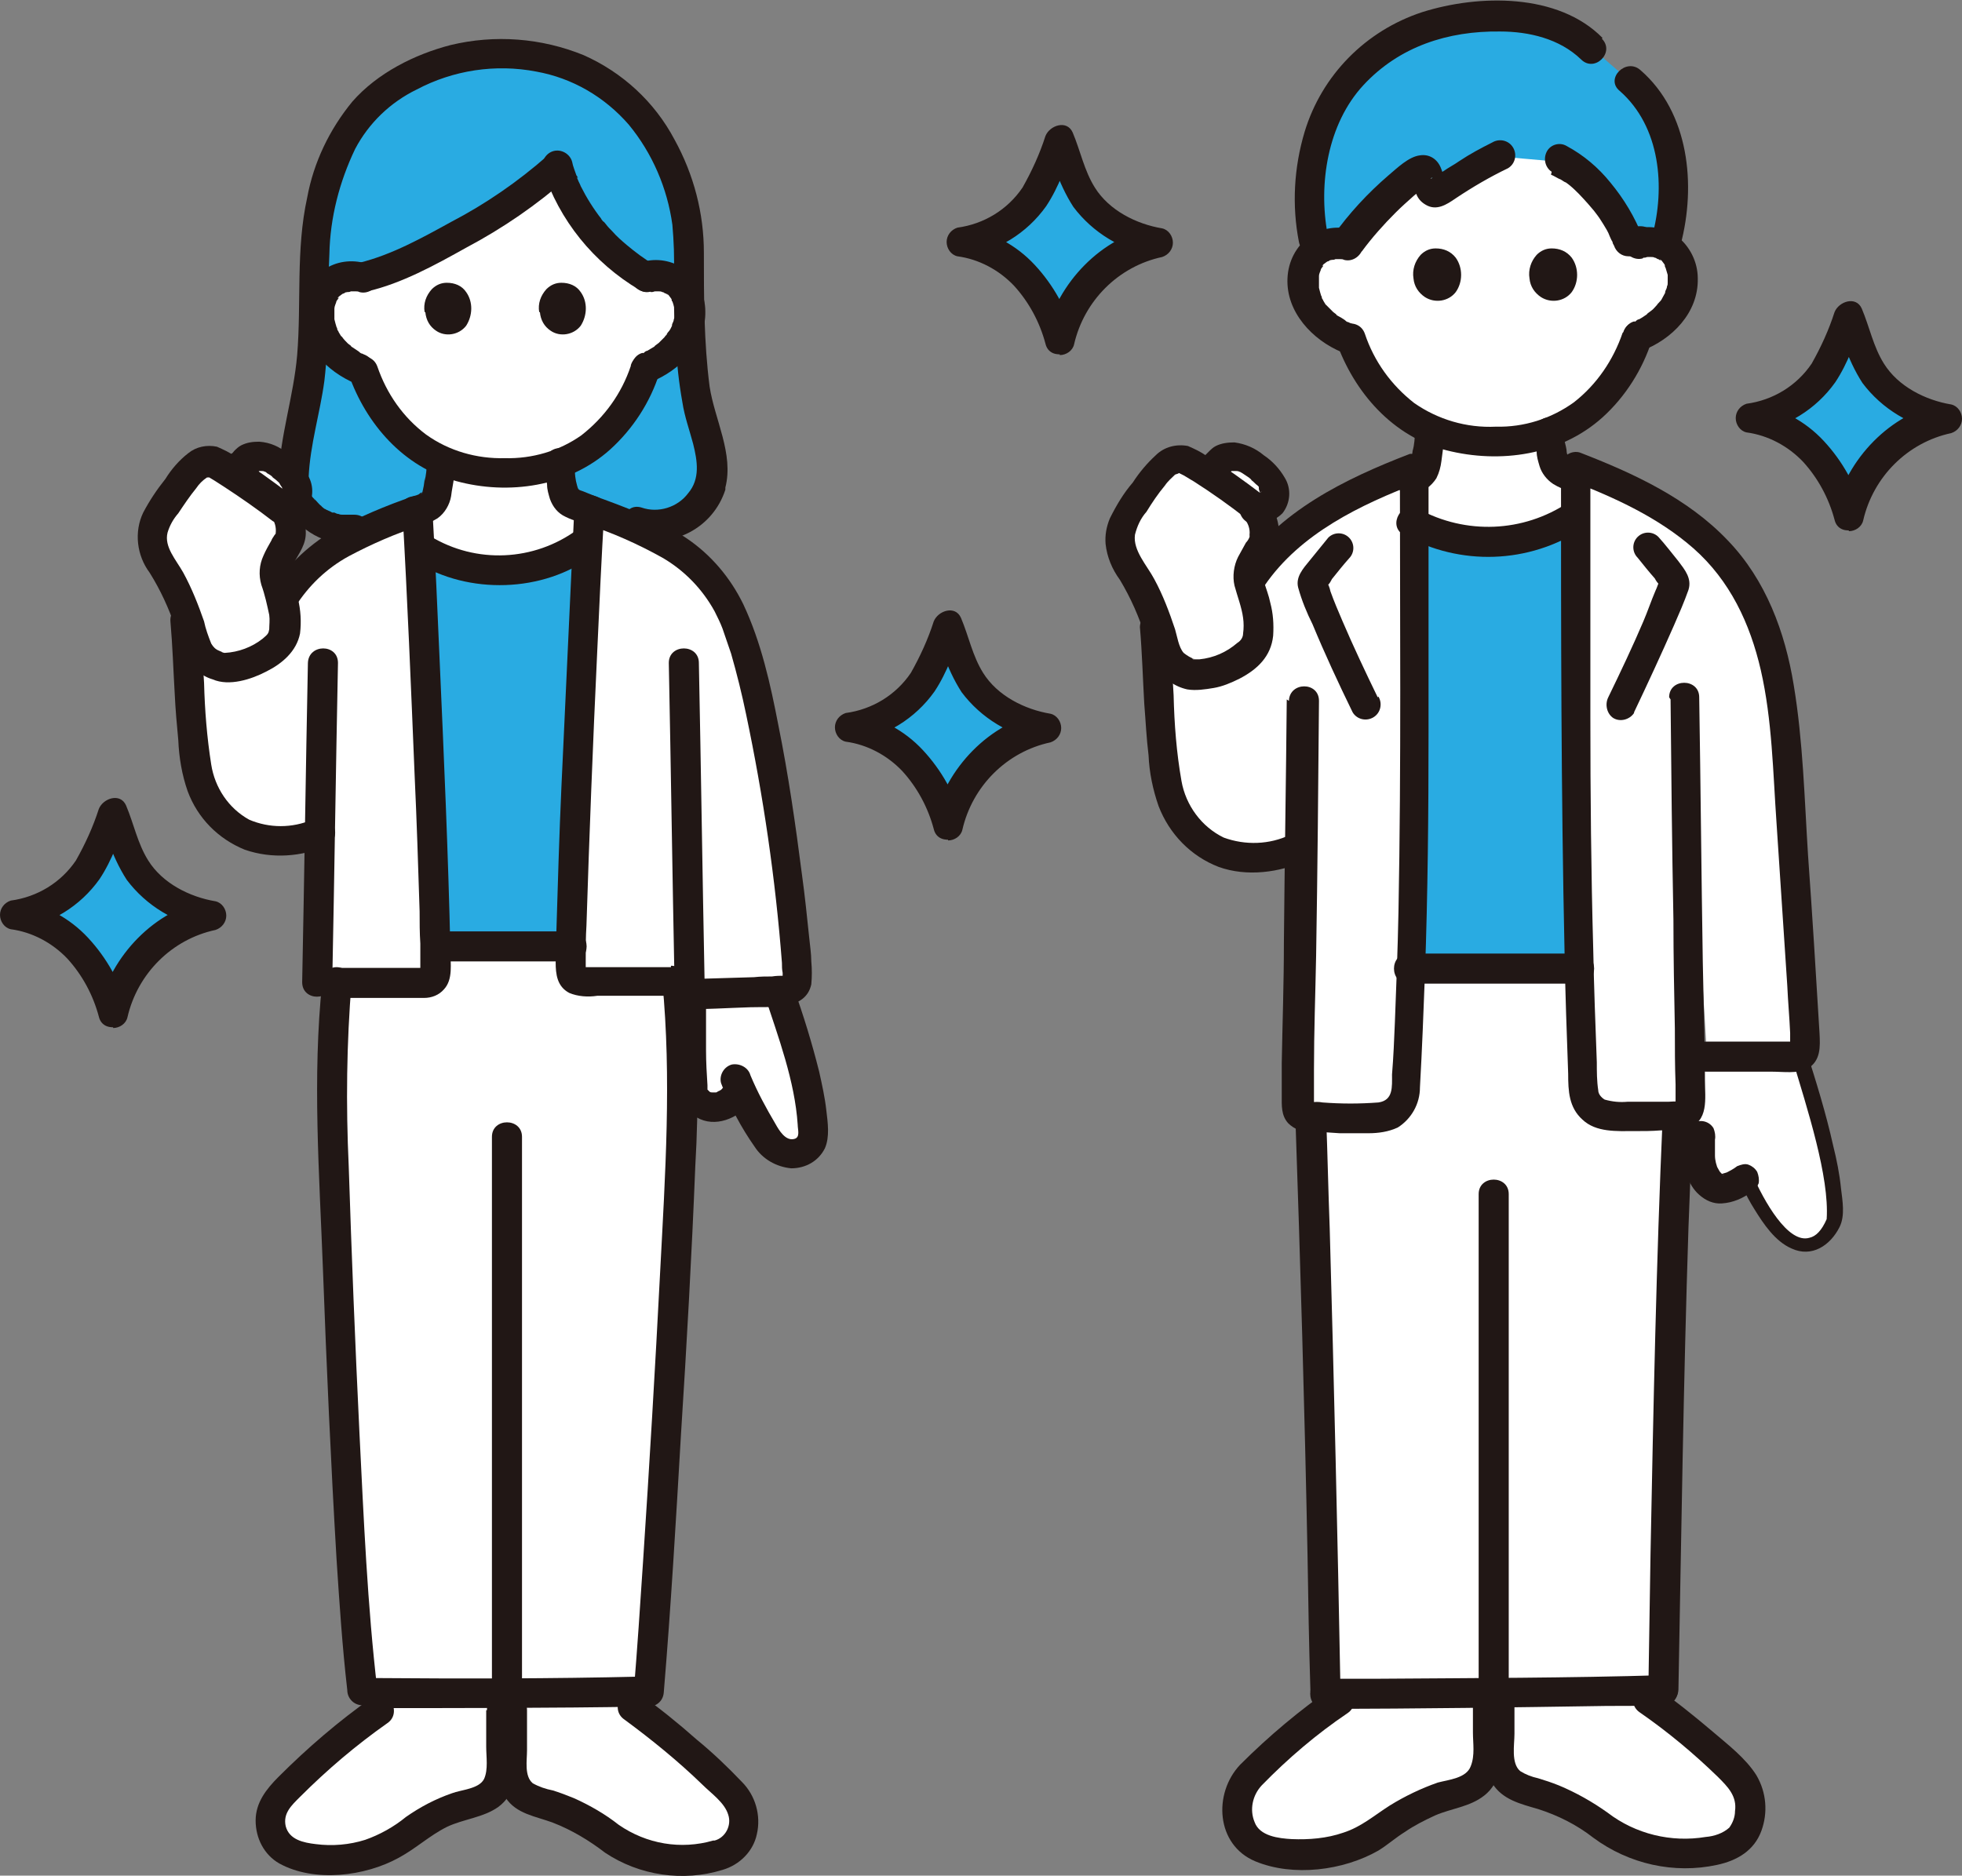 <?xml version="1.0" encoding="UTF-8"?><svg id="_レイヤー_2" xmlns="http://www.w3.org/2000/svg" viewBox="0 0 274 262"><rect x="0" y="0" width="274" height="262" fill="#808080" stroke="none"/><defs><style>.cls-1{fill:#fff;}.cls-2{fill:#211715;}.cls-3{fill:#29abe2;}</style></defs><g id="_レイヤー_15"><path class="cls-2" d="m248.1,148c1.2,3.9,2.4,7.7,3.4,11.6,1,3.5,1.5,7.1,1.5,10.7l.3-1.1c-.2.4-.4.8-.7,1.2,0-.1-.5.7-.2.3-.1.2-.4,0-.2.1.3,0-.1,0-.2,0,.7.3,0-.3,0,0,0-.1.5.3,0,0-.2-.1-.2,0,0,0-.1,0-.3-.1-.4-.2-.1,0-.2-.2-.4-.2-.2-.1.2.2,0,0s-.5-.5-.8-.8c-.1-.1-.2-.3-.3-.4,0,0-.4-.5-.2-.3-.9-1.3-1.8-2.7-2.5-4.1-.2-.3-.3-.7-.5-1.1,0-.2-.1-.3-.2-.5-.3-.6.1.4,0-.2-.2-.5-.4-1-.6-1.5-.8-2.6-4.8-1.5-4,1.1.7,2.2,1.7,4.4,2.9,6.3,1.3,2.1,2.9,4.5,5.2,5.5,2.8,1.3,5.4-.4,6.7-3,.8-1.6.4-3.7.2-5.4-.2-2-.6-4-1.1-6-1-4.5-2.4-9-3.8-13.4-.8-2.5-4.8-1.5-4,1.1h0Z"/><path class="cls-1" d="m228.9,34c2.2-.6,4.5.3,5.6,2.3,1,2.1.8,4.6-.4,6.5-1.2,1.9-3.1,3.4-5.2,4.2,0,0-.1,0-.2,0-1,2.9-2.5,5.6-4.5,8-2,2.4-4.6,4.3-7.6,5.4h0c0,.7.1,1.5.3,2.7.2,1.3.2,2.6,2,3.2,0,0,.6.2,1.2.4v5.2c-6.9,4.5-15.7,4.8-22.9.9,0-2,0-4,0-6,0,0,.2,0,.2,0,1.9-.7,1.8-1.9,2-3.2.1-.6.4-2.9.4-3.4v-.2c-2.5-1.1-4.7-2.8-6.5-4.8-2.1-2.3-3.6-5-4.6-7.9-2.4-.8-4.4-2.4-5.6-4.6-1.2-2-1.3-4.5-.2-6.5,1.2-1.9,3.5-2.8,5.7-2.1,0,0-4.3-14.5,20.2-14.5s20.3,14.5,20.3,14.5Z"/><path class="cls-1" d="m252.7,172.9c.9-.2,1.7-1,2.4-2.6.4-5.9-2.7-15.4-4.8-22.4h-14.2c0,2.2,0,4.4.1,6.7l1.1,4c-.7,4.2.9,10.3,6.2,6.3l1.2-.9c1.6,3.7,5,9.8,8,8.9Z"/><path class="cls-1" d="m225.1,256.2c-.4-.3-.8-.6-1.3-.9-2.2-1.7-4.7-3.1-7.3-4.1-1.7-.6-4.1-1-5.4-2-1.8-1.4-1.7-4.1-1.7-6s0-5.2,0-6.8c7.4,0,14.8-.2,19.3-.3l1.4,1.3c4.4,3.1,8.5,6.5,12.3,10.3,1.8,1.7,2.5,4.2,1.8,6.5-.2,1.3-1,2.5-2.1,3.2-1.4.8-3,1.2-4.6,1.3-3.7.4-7.5-.3-10.9-1.8-.5-.2-1-.5-1.4-.8Z"/><path class="cls-1" d="m174.2,256.8c-.6-.7-1-1.6-1.2-2.5-.6-2.3,0-4.9,1.8-6.5,3.8-3.8,7.9-7.3,12.3-10.3l.9-.8c4.3,0,11.9-.1,19.7-.2,0,1.8,0,5.5,0,6.7,0,1.9.2,4.6-1.6,6-1.3,1-3.7,1.4-5.4,2-2.6,1-5.1,2.4-7.3,4.1-.8.7-1.7,1.2-2.7,1.7-3.4,1.6-7.2,2.2-10.9,1.8-1.6-.1-3.2-.6-4.6-1.3-.3-.2-.6-.4-.9-.7Z"/><path class="cls-1" d="m132.4,115.3h0c.9-3.3,2.6-6.3,4.9-8.8,2.3-2.5,5.4-4.2,8.8-4.8h0c-3.5-.6-6.8-2.3-9.3-4.9-2.6-2.8-4.2-8.9-4.4-9.4-.2.5-2.1,6.7-4.7,9.5-2.4,2.6-5.6,4.2-9.1,4.8h0c3.5.5,6.6,2.2,8.9,4.8,2.2,2.6,3.8,5.6,4.8,8.8Z"/><path class="cls-1" d="m184.8,135.3h-2.7c.4,9.2.8,20.8.8,20.8.8,22,1.5,51.7,2,80v.6c5.1,0,40.9-.4,47.3-.6.5-28.6,1-58.1,2-80,0,0,.6-11.5,1-20.7h-50.5Z"/><path class="cls-1" d="m197.1,102.2c0-12.7,0-25.3,0-36.8-8.6,3.3-17.5,7.7-22.7,15.4l-13.1,6.8c.4,5.4.4,9.4,1.1,17.3.1,2.1.5,4.1,1,6.1,1.4,4.3,5.1,8,9.6,8.5,2.9.4,5.8,0,8.4-1.4-.2,11.9-.3,23.3-.6,36.4,0,.8.6,1.4,1.3,1.4,3.6.3,7.1.3,10.7,0,1.6-.4,2.8-1.8,2.9-3.4.9-15.7,1.2-33.2,1.2-50.3Z"/><path class="cls-1" d="m235.4,97.7c.2,20.5.4,36.6.8,56.8,0,.8-.6,1.4-1.3,1.4-3.6.3-7.1.3-10.7,0-1.6-.3-2.9-1.8-2.9-3.4-.6-26.3-1.1-63.9-1.2-87.1,8.6,3.3,17.5,7.7,22.7,15.4,4.5,6.7,6,14.9,6.5,22.9.9,13.3,2,28.8,2.8,42.7,0,.8-.5,1.4-1.3,1.4,0,0,0,0,0,0h-12.4"/><path class="cls-1" d="m160.1,83.3c-.2-.4-.4-.9-.7-1.4-.5-.9-1-1.8-1.6-2.7-.9-1.2-1.3-2.6-1.3-4,0-.9.3-1.7.6-2.5,1.5-2.3,2.7-4.3,4.2-6.2.4-.4.8-.9,1.2-1.3.7-.7,1.6-1,2.5-1.1.9,0,1.7.5,2.2,1.2,2,.6,2.4-.6,3.3-1.3,1.1-.6,2.4-.6,3.4,0,1,.6,1.9,1.3,2.7,2.1.6.6,1.1,1.4,1.2,2.2.1.6,0,1.2-.4,1.6-.6.6-1.4.9-2.3.8.7,1.4,1.2,2.4,1.2,2.4.2.4.3.9.3,1.4,0,.2,0,.4,0,.6,0,.2-.1.4-.2.6-.9,1.7-2.6,3.7-1.8,5.8,1.9,5.5,1.6,8.2-.1,9.7-1.4,1.2-3.1,2.1-4.9,2.6-1.1.2-2.2.3-3.2.3-.9-.3-1.8-.8-2.5-1.4-.5-.7-.9-1.5-1.1-2.3-.3-1-1.1-3.5-1.8-5.1-.2-.6-.5-1.3-.9-2.1Z"/><path class="cls-3" d="m217.7,22.6c1.4.7,2.7,1.6,3.8,2.7,2.6,2.4,4.6,5.4,5.9,8.7h1.6c1.2-.3,2.4-.2,3.5.4,2.7-8.8.8-18.2-4.9-23.1l-5.2-4.5c-3.4-3.6-9.3-4.9-15.6-4.5-8.1.6-13.5,3.3-17.9,8.3-5.1,5.7-7.2,15.7-4.9,24.2,1.3-1,2.9-1.3,4.5-.8,2.6-3.6,7.3-8.4,10.4-10.1.4-.2.8,0,1,.7.1.5.2,1,0,1.5,0,.7.5,1.2,1.1.9,2.2-1.3,6.1-3.9,8.8-5.1l8,.7Z"/><path class="cls-3" d="m205.7,75.6c-3-.2-6-1.1-8.7-2.7,0,19.8.2,41.8-.4,62.3,5.6,0,18.5,0,23.9,0-.5-20.7-.6-43.6-.6-63.2-4.2,2.8-9.3,4-14.3,3.5Z"/><path class="cls-3" d="m258.2,72.2h0c.9-3.3,2.6-6.3,4.9-8.8,2.3-2.5,5.4-4.2,8.8-4.8h0c-3.5-.6-6.8-2.3-9.3-4.9-2.6-2.8-4.2-8.9-4.4-9.4-.2.5-2.1,6.7-4.7,9.5-2.4,2.6-5.6,4.2-9.1,4.8h0c3.5.5,6.6,2.2,8.9,4.8,2.2,2.6,3.8,5.6,4.8,8.8Z"/><path class="cls-3" d="m132.4,115.3h0c.9-3.3,2.6-6.3,4.9-8.8,2.3-2.5,5.4-4.2,8.8-4.8h0c-3.5-.6-6.8-2.3-9.3-4.9-2.6-2.8-4.2-8.9-4.4-9.4-.2.5-2.1,6.7-4.7,9.5-2.4,2.6-5.6,4.2-9.1,4.8h0c3.5.5,6.6,2.2,8.9,4.8,2.2,2.6,3.8,5.6,4.8,8.8Z"/><path class="cls-2" d="m235.3,158c-.2,1.1-.3,2.1-.2,3.2,0,1,.2,2.1.5,3,.3,1,.9,2,1.7,2.7.9.8,2,1.3,3.2,1.2,1.5-.1,2.9-.7,4.1-1.6.5-.3.8-.7,1-1.2.1-.5,0-1.1-.2-1.6-.3-.5-.7-.8-1.2-1-.5-.2-1.1,0-1.6.2-.5.4-1.1.7-1.7,1l.5-.2c-.3.1-.7.2-1,.3h.6c-.2,0-.5,0-.7,0h.6c-.2,0-.4,0-.6,0l.5.2c-.2,0-.4-.2-.5-.3l.4.3c-.2-.2-.4-.4-.6-.6l.3.4c-.2-.3-.4-.6-.6-1l.2.5c-.3-.7-.5-1.4-.5-2.1v.6c0-1,0-2.1,0-3.1v.6c0-.1,0-.2,0-.3.1-.5,0-1.1-.2-1.6-.6-1-1.9-1.3-2.9-.7,0,0,0,0,0,0-.5.3-.8.7-1,1.2h0Z"/><path class="cls-2" d="m223.8,5.3c-6.2-6.3-17.3-6.1-25.2-3.6-7.9,2.6-14,8.8-16.4,16.7-1.5,5-1.8,10.3-.8,15.4.5,2.6,4.5,1.5,4-1.1-1.3-7,0-15.4,5-20.8,5-5.4,11.8-7.6,19.1-7.5,4,0,8.3,1,11.3,3.9,1.9,1.9,4.8-1,2.9-2.9h0Z"/><path class="cls-2" d="m234.7,34.2c2.2-8.3,1.2-18.5-5.6-24.4-2-1.8-5,1.2-2.9,2.9,5.7,5,6.4,13.5,4.5,20.4-.7,2.6,3.3,3.7,4,1.1h0Z"/><path class="cls-2" d="m213.6,38.9c-.2-1.2.2-2.4,1-3.3.6-.6,1.3-.9,2.1-.9,1.1,0,2.1.4,2.8,1.3,1,1.4,1,3.4,0,4.8-1,1.3-2.9,1.6-4.3.7-.9-.6-1.5-1.5-1.6-2.6Z"/><path class="cls-2" d="m197.4,38.9c-.2-1.2.2-2.4,1-3.3.6-.6,1.3-.9,2.1-.9,1.1,0,2.1.4,2.8,1.3,1,1.4,1,3.4,0,4.8-1,1.3-2.9,1.6-4.3.7-.9-.6-1.5-1.5-1.6-2.6Z"/><path class="cls-2" d="m216.6,24.4c.5.2.9.5,1.4.7.2.1.4.3.7.4.2.1.1,0,0,0,.1.1.3.2.4.3,1,.8,1.9,1.8,2.7,2.7.2.2.4.5.6.7.4.5-.1-.2.1.1.1.1.2.3.3.4.4.5.8,1.1,1.1,1.6.3.5.7,1.1.9,1.7.1.2.2.5.4.8.1.2-.1-.3,0,0,0,.2.1.3.2.5.3.9,1.1,1.5,2,1.5h1.7c1.2,0,2.1-.9,2.1-2.1s-.9-2.1-2.1-2.1h-1.7l2,1.5c-1.1-2.8-2.6-5.3-4.5-7.6-1.7-2.1-3.7-3.8-6.1-5.1-1-.6-2.3-.2-2.8.8-.5,1-.2,2.2.7,2.8Z"/><path class="cls-2" d="m190.2,35.1c1.4-1.9,3-3.7,4.7-5.4.8-.8,1.7-1.6,2.6-2.4.4-.3.7-.6,1.1-.9.2-.1.4-.3.6-.4h.2c.3-.3.3-.3-.3-.1l-1.1-.3c-.3-.6-.4-.7-.3-.4,0,.1,0,.3,0,.4,0,.4,0,.8,0,1.2.2.8.7,1.4,1.4,1.8,1.5.9,2.9,0,4.2-.9,2.4-1.6,4.8-3,7.3-4.2,1-.6,1.3-1.9.7-2.9-.6-1-1.9-1.3-2.9-.7-1.6.8-3.1,1.6-4.6,2.6-.7.5-1.5.9-2.2,1.4l-1,.6c-.2,0-.3.2-.5.3-.5.4-.3-.2.4.1l.9.5c.2.1.1,1,.2.3,0-.2,0-.5,0-.7,0-.6-.2-1.1-.4-1.6-.5-1.2-1.6-1.9-2.9-1.7-1.6.2-3.2,1.8-4.4,2.8-2.9,2.5-5.5,5.3-7.7,8.4-.6,1-.2,2.3.7,2.9,1,.6,2.3.2,2.9-.7h0Z"/><path class="cls-2" d="m229.5,36c.2,0,.3,0,.5-.1-.5.1,0,0,.1,0,.2,0,.4,0,.5,0-.3,0-.2,0,0,0,.2,0,.3,0,.5.1.2,0,.3.1,0,0,.2,0,.3.2.5.2,0,0,.5.4.2,0,.1.1.3.2.4.4,0,0,.4.5.1.1,0,.1.2.2.2.4,0,0,0,.2.1.3,0-.2,0-.2,0,0,.1.3.2.7.3,1,0-.4,0,.2,0,.2,0,.2,0,.4,0,.6,0,0,0,.7,0,.3,0,.2,0,.3-.1.5,0,.2-.1.4-.2.6,0,.1-.2.4,0,.2-.2.4-.4.7-.6,1.1,0,0-.4.5-.2.2-.1.2-.3.3-.4.5-.3.3-.5.6-.8.8-.1.1-.3.2-.4.3.3-.2-.2.1-.2.2-.3.2-.7.5-1.1.7-.2,0-.4.2-.5.3-.4.2.2,0-.2,0-1.1.3-1.7,1.5-1.5,2.6.3,1.1,1.5,1.8,2.6,1.5,4.2-1.6,7.9-5.3,7.8-10.1,0-2.3-1.1-4.5-2.9-5.9-1.7-1.2-3.9-1.6-5.9-1-1.1.3-1.8,1.5-1.5,2.6.3,1.1,1.5,1.8,2.6,1.5h0Z"/><path class="cls-2" d="m188.9,32.1c-2-.6-4.2-.3-6,.9-1.9,1.4-3,3.5-3.1,5.9-.2,4.7,3.5,8.6,7.6,10.3,1.1.3,2.3-.3,2.6-1.5,0,0,0,0,0,0,.3-1.1-.4-2.2-1.5-2.6.4.2-.2-.1-.2-.1-.2,0-.4-.2-.5-.3-.3-.2-.6-.4-1-.6-.1,0-.1,0,0,0,0,0-.2-.1-.2-.2-.1-.1-.3-.2-.4-.3-.3-.3-.6-.6-.9-.9-.4-.5.2.3-.2-.2-.1-.2-.2-.3-.3-.5,0-.1-.2-.3-.2-.4,0,0,0-.2-.1-.3,0,.2,0,.2,0,0-.1-.3-.2-.7-.3-1.1,0,0,0-.7,0-.3,0-.2,0-.4,0-.6,0-.2,0-.4,0-.6,0-.4,0,0,0-.1,0-.4.2-.7.3-1-.2.4,0-.1.1-.2s.4-.5,0-.2c.1-.1.2-.3.4-.4,0,0,.5-.4.1-.1.1,0,.2-.2.4-.2,0,0,.5-.3.3-.2s.2,0,.2,0c.2,0,.3,0,.5-.1.5-.1-.4,0,.1,0h.5c.4,0-.3-.1.1,0,.2,0,.3,0,.5.1,1.1.3,2.2-.4,2.6-1.5.3-1.1-.4-2.2-1.5-2.6h0Z"/><path class="cls-2" d="m226.6,46.5c-1.3,3.8-3.6,7.2-6.8,9.7-3.2,2.3-7,3.5-10.9,3.4-4.1.2-8.1-1-11.4-3.3-3.2-2.5-5.6-5.8-6.9-9.7-.9-2.5-4.9-1.4-4,1.1,2.5,7.1,7.9,13.3,15.4,15.2,7.5,1.9,15.9.7,21.8-4.6,3.2-2.9,5.6-6.7,6.9-10.8.9-2.5-3.2-3.6-4-1.1h0Z"/><path class="cls-2" d="m197.6,69c1.2-.3,2.3-1.1,3-2.2.4-.8.6-1.6.7-2.4.1-.8.2-1.5.3-2.3,0-.6.2-1.2.2-1.8,0-1.2-.9-2.1-2.1-2.1s-2.1.9-2.1,2.1c0,.9-.1,1.8-.3,2.7v-.6c0,.9-.2,1.8-.4,2.6l.2-.5c0,.2-.2.3-.3.5l.3-.4c-.1.1-.2.3-.4.4l.4-.3c-.2.2-.5.3-.7.4l.5-.2c-.1,0-.3.1-.4.1-1.1.3-1.8,1.5-1.5,2.6.3,1.1,1.5,1.8,2.6,1.5h0Z"/><path class="cls-2" d="m220.6,64.8c-.5-.2-.9-.3-1.4-.5l.5.2c-.3-.1-.5-.3-.8-.4l.4.3c-.2-.1-.3-.3-.4-.4l.3.4c-.1-.1-.2-.3-.3-.5l.2.5c-.1-.4-.2-.8-.3-1.2,0-.5-.2-1.1-.3-1.6v.6c0-.6,0-1.2,0-1.8,0-1.2-.9-2.1-2.1-2.1s-2.1.9-2.1,2.1c0,.9.1,1.8.3,2.7,0,.7.2,1.3.4,2,.3,1,1,1.9,1.9,2.5.8.5,1.6.8,2.5,1.1.5.1,1.1,0,1.6-.2,1-.6,1.3-1.9.7-2.9,0,0,0,0,0,0-.3-.5-.7-.8-1.2-1h0Z"/><path class="cls-2" d="m132.4,117.4h0c.9,0,1.8-.6,2-1.5,1.4-6.1,6.2-10.9,12.3-12.2.9-.3,1.5-1.1,1.5-2h0c0-.9-.6-1.8-1.5-2-3.6-.6-7.4-2.5-9.4-5.7-1.5-2.4-2-5.1-3.1-7.7-.8-1.8-3.2-1-3.8.5-.8,2.5-1.9,4.9-3.2,7.2-2.1,3.1-5.4,5.1-9.1,5.6-.9.3-1.5,1.1-1.5,2h0c0,.9.6,1.8,1.5,2,3,.4,5.8,1.9,7.9,4.1,2.1,2.3,3.6,5.1,4.4,8.1.6,2.6,4.7,1.5,4-1.1-1-3.7-2.9-7.1-5.5-9.9-2.6-2.8-6-4.6-9.7-5.2l1.5,2h0l-1.5,2c4.5-.7,8.6-3.2,11.3-7,1.8-2.7,2.8-5.8,4-8.8l-3.8.5c-.2-.5-.1-.3,0,0,0,.2.2.5.2.7.3.8.5,1.6.8,2.3.7,1.9,1.5,3.7,2.6,5.4,2.7,3.6,6.8,6.1,11.3,6.8l-1.5-2h0l1.5-2c-7.4,1.4-13.5,7.8-15.2,15.1l2-1.5h0c-2.7,0-2.7,4.2,0,4.2Z"/><path class="cls-2" d="m258.2,74.2h0c.9,0,1.8-.6,2-1.5,1.4-6.1,6.2-10.9,12.3-12.2.9-.3,1.5-1.1,1.5-2h0c0-.9-.6-1.8-1.5-2-3.6-.6-7.4-2.5-9.4-5.7-1.5-2.4-2-5.1-3.1-7.7-.8-1.8-3.2-1-3.8.5-.8,2.5-1.9,4.9-3.2,7.2-2.1,3.1-5.4,5.1-9.1,5.6-.9.3-1.5,1.1-1.5,2h0c0,.9.6,1.8,1.5,2,3,.4,5.8,1.9,7.9,4.1,2.1,2.3,3.6,5.1,4.4,8.1.6,2.6,4.7,1.5,4-1.1-1-3.7-2.9-7.1-5.5-9.9-2.6-2.8-6-4.6-9.7-5.2l1.5,2h0l-1.5,2c4.5-.7,8.6-3.2,11.3-7,1.8-2.7,2.8-5.8,4-8.8l-3.8.5c-.2-.5-.1-.3,0,0,0,.2.2.5.2.7.3.8.5,1.6.8,2.3.7,1.9,1.5,3.7,2.6,5.4,2.7,3.6,6.8,6.1,11.3,6.8l-1.5-2h0l1.5-2c-7.4,1.4-13.5,7.8-15.2,15.1l2-1.5h0c-2.7,0-2.7,4.1,0,4.2Z"/><path class="cls-2" d="m180.9,156c.7,20.4,1.3,40.8,1.7,61.2.1,6.3.2,12.6.4,18.8,0,2.7,4.2,2.7,4.2,0-.4-21.5-.9-42.9-1.5-64.4-.2-5.2-.3-10.4-.5-15.6-.1-2.7-4.3-2.7-4.2,0h0Z"/><path class="cls-2" d="m232.2,156c-.9,20.3-1.3,40.7-1.7,61.1-.1,6.3-.2,12.6-.3,18.9,0,2.7,4.1,2.7,4.2,0,.4-21.5.7-43,1.4-64.5.2-5.2.4-10.4.6-15.5.1-2.7-4-2.7-4.2,0Z"/><path class="cls-2" d="m206.5,166.8v69.9c0,2.7,4.2,2.7,4.2,0v-69.9c0-2.7-4.2-2.7-4.2,0Z"/><path class="cls-2" d="m185,238.7c13.1,0,26.2-.2,39.3-.4,2.7,0,5.3,0,8-.1,2.7,0,2.7-4.2,0-4.2-13.3.4-26.7.4-40,.5-2.4,0-4.8,0-7.3,0-2.7,0-2.7,4.2,0,4.2h0Z"/><path class="cls-2" d="m205.7,236.4v5.6c0,1.5.3,3.2-.3,4.7-.6,1.7-3.1,1.9-4.6,2.3-2.3.8-4.6,1.9-6.7,3.2-2.2,1.4-4,3-6.5,3.8-2.3.8-4.8,1-7.2.9-1.8-.1-4.5-.4-5.2-2.4-.7-1.7-.3-3.7,1-5.1,3.7-3.8,7.7-7.2,12-10.1,2.2-1.5,0-5.1-2.1-3.6-4.6,3.2-8.9,6.8-12.9,10.8-3.8,4-3.4,11.2,2.1,13.5,5.3,2.2,12.3,1.3,17.2-1.5,1.3-.8,2.4-1.8,3.7-2.6,1.3-.9,2.7-1.6,4.2-2.3,2.3-1,4.9-1.2,6.9-2.8,2.3-1.8,2.5-4.8,2.5-7.5,0-2.3,0-4.6,0-6.9s-4.2-2.7-4.2,0h0Z"/><path class="cls-2" d="m207.3,236.4c0,2,0,4.1,0,6.1,0,2.2,0,4.6,1.1,6.6,1.4,2.3,4,2.9,6.4,3.6,2.8.9,5.4,2.2,7.7,4,5,3.7,11.3,5.1,17.3,3.8,2.8-.6,5.2-2,6.2-4.8.9-2.5.7-5.3-.7-7.7-1.5-2.4-4-4.3-6.1-6.1-2.6-2.2-5.3-4.4-8.1-6.3-2.2-1.5-4.3,2.1-2.1,3.6,3.9,2.7,7.5,5.7,10.9,9,1.4,1.4,2.7,2.7,2.4,4.8,0,.8-.3,1.6-.8,2.3-.9.8-2.1,1.2-3.3,1.3-4.8.8-9.8-.4-13.7-3.4-2.1-1.5-4.4-2.8-6.8-3.8-1-.4-1.9-.7-2.9-1-.9-.2-1.7-.5-2.5-1-1.3-1.1-.8-3.7-.8-5.2,0-2,0-3.9,0-5.9,0-2.7-4.2-2.7-4.2,0h0Z"/><path class="cls-2" d="m179.7,97.7c-.1,11.3-.3,22.7-.4,34,0,5.6-.2,11.2-.3,16.8,0,1.5,0,3,0,4.5,0,1.4-.1,2.8.9,3.9.8.8,2,1.3,3.1,1.2,1.4,0,2.7.1,4.1.2,1.3,0,2.6,0,4,0,1.4,0,2.8-.2,4.1-.8,1.9-1.2,3.1-3.3,3.1-5.6.3-5.3.5-10.6.7-15.9.4-11.2.5-22.5.5-33.7,0-12.3,0-24.6,0-36.8,0-1.2-1-2.1-2.1-2.1-.2,0-.4,0-.5,0-9.1,3.5-18.3,8-23.9,16.3-1.5,2.2,2.1,4.3,3.6,2.1,5-7.3,13.4-11.3,21.5-14.4l-2.6-2c0,20.6.2,41.3-.2,62-.1,5.1-.3,10.3-.5,15.4-.1,2.4-.2,4.9-.4,7.3,0,1.7.2,3.6-1.9,3.9-2.6.2-5.2.2-7.8,0-.5-.1-1.1-.1-1.6,0h0c-.3,0-.2.2.4.6,0,0,0-1.1,0-1,0-1.4,0-2.8,0-4.2,0-5.3.2-10.6.3-15.9.2-11.9.3-23.8.4-35.6,0-2.7-4.1-2.7-4.2,0h0Z"/><path class="cls-2" d="m228.2,99.5c1.9-4,3.8-8.1,5.6-12.2.7-1.6,1.4-3.2,2-4.9.5-1.6-.5-2.8-1.4-4-.9-1.1-1.8-2.3-2.8-3.4-.8-.8-2.1-.8-2.9,0-.8.8-.8,2.1,0,2.9.8,1,1.6,2,2.4,2.9.1.2.4.7.6.8v.2c.3-.9.3-1,0-.5-.2.4-.3.8-.5,1.2-.6,1.4-1.1,2.9-1.7,4.3-1.4,3.3-3.2,7.1-4.9,10.6-.5,1-.2,2.3.7,2.9,1,.6,2.3.2,2.9-.7h0Z"/><path class="cls-2" d="m192.4,97.4c-1.7-3.5-3.4-7.1-4.9-10.6-.6-1.4-1.2-2.8-1.7-4.2-.1-.5-.3-1-.6-1.5v.8s.2-.2.2-.2c.2,0,.5-.6.6-.8.8-1,1.6-2,2.4-2.9.8-.8.8-2.1,0-2.9-.8-.8-2.1-.8-2.9,0-.9,1.1-1.8,2.2-2.6,3.2-.9,1.1-2,2.3-1.6,3.8.5,1.8,1.2,3.5,2,5.1,1.7,4.1,3.6,8.2,5.6,12.3.6,1,1.9,1.3,2.9.7,1-.6,1.3-1.9.7-2.9h0Z"/><path class="cls-2" d="m196.7,137.4h23.9c2.7,0,2.7-4.2,0-4.2h-23.9c-2.7,0-2.7,4.2,0,4.2Z"/><path class="cls-2" d="m196,74.7c7.9,4.4,17.5,4.1,25.1-.9,2.2-1.5.1-5.1-2.1-3.6-6.3,4.2-14.3,4.5-20.9.9-2.3-1.3-4.4,2.3-2.1,3.6Z"/><path class="cls-2" d="m233.3,97.7c.1,10.3.2,20.5.4,30.8,0,5.1.1,10.1.2,15.2,0,2.6,0,5.2.1,7.8,0,.7,0,1.3,0,2,0,.1,0,1,0,1l.3-.3c.3-.2.4-.3.1-.3-.1-.1-1.2,0-1.4,0-.7,0-1.3,0-2,0-1.2,0-2.5,0-3.7,0-1.1.1-2.1,0-3.2-.3-.5-.3-.9-.8-.9-1.3-.2-1.3-.2-2.6-.2-3.9-.2-5.3-.4-10.6-.5-15.8-.3-10.8-.4-21.6-.4-32.5,0-11.6,0-23.2,0-34.9l-2.6,2c6,2.3,12.1,5.1,17,9.4,5.1,4.5,7.9,10.5,9.4,17,1.6,7,1.7,14.3,2.2,21.4.5,7.6,1,15.1,1.5,22.7.1,2.2.3,4.4.4,6.6,0,.3,0,.6,0,.9s0,.6,0,.9c.9-.5,1-.7.4-.6-.8,0-1.7,0-2.5,0h-9.6c-2.7,0-2.7,4.2,0,4.2h9.2c1.5,0,3.5.3,4.9-.4,1.9-1.1,1.8-3.1,1.7-5-.5-8.3-1-16.5-1.6-24.8-.5-7.9-.7-16-2-23.8-1.2-7.4-3.9-14.7-9.2-20.2-5.6-5.9-13.2-9.4-20.7-12.3-1.1-.3-2.3.4-2.6,1.5,0,.2,0,.3,0,.5,0,22.7,0,45.4.5,68.1.1,5.6.3,11.1.5,16.7,0,2.4.1,4.7,2,6.4,1.9,1.8,4.8,1.6,7.3,1.6,1.2,0,2.4,0,3.6-.1,1.2,0,2.5,0,3.7-.3,3.1-.9,2.5-4.2,2.5-6.7,0-5.5-.2-11-.3-16.5-.2-12.3-.3-24.7-.5-37,0-2.7-4.2-2.7-4.2,0h0Z"/><path class="cls-2" d="m159.2,87.7c.3,3.5.4,7.1.6,10.6.2,2.4.3,4.8.6,7.2.1,2.4.6,4.8,1.4,7.1,1.5,3.9,4.5,7,8.4,8.5,3.9,1.4,8.5.8,12.2-.9,1-.6,1.3-1.9.7-2.9-.6-1-1.9-1.3-2.9-.7-2.9,1.4-6.3,1.5-9.3.4-3.1-1.5-5.3-4.5-5.9-7.9-.7-4-1-7.9-1.1-12-.2-3.1-.3-6.2-.5-9.3-.2-2.7-4.4-2.7-4.2,0h0Z"/><path class="cls-2" d="m176.3,69.1c-2.5-1.9-5.1-3.8-7.8-5.4-.8-.6-1.7-1-2.6-1.4-1.6-.3-3.3.1-4.5,1.3-1.2,1.1-2.3,2.4-3.2,3.8-1.3,1.5-2.3,3.2-3.2,5-.5,1.2-.7,2.4-.6,3.6.2,1.8.9,3.5,2,5,1.5,2.5,2.7,5.2,3.6,8.1.4,1.4.8,2.8,1.5,4.1,1,1.6,2.5,2.7,4.3,3.1,1.2.2,2.5,0,3.7-.2,1.2-.2,2.4-.7,3.6-1.3,2.5-1.3,4.4-3.1,4.7-6,.1-1.6,0-3.1-.4-4.6-.2-1-.6-2-.9-3-.2-.7,0-1.5.4-2.2.8-1.6,1.8-2.8,1.7-4.7,0-1.8-.8-3.5-2-4.8-1.7-2.1-4.7.9-2.9,2.9.6.6.9,1.5.8,2.3,0,.8.2-.2,0,.3-.1.3-.3.6-.5.8-.4.7-.7,1.3-1.1,2-.6,1.2-.8,2.7-.5,4,.4,1.5,1,3,1.2,4.5.1.7.1,1.5,0,2.2,0,.5-.3,1-.8,1.3-1.5,1.3-3.3,2.1-5.3,2.3-.3,0-.5,0-.8,0-.2,0-.4-.2.2,0-.6-.2-1.1-.5-1.6-.9-.7-.8-.9-2.3-1.2-3.3-.8-2.4-1.7-4.8-2.9-7-1-1.9-3-4-2.7-6.2.3-1.2.8-2.3,1.6-3.2.8-1.3,1.6-2.5,2.6-3.7.4-.6.9-1,1.4-1.5.2-.1.5-.1.6-.3.4,0,.3,0-.2,0,.1,0,.1,0,0,0,0,0-.1,0,.2.1.2.1.4.2.6.3.5.3,1,.6,1.5.9,2.5,1.6,4.9,3.3,7.2,5.1,1,.6,2.3.2,2.9-.8.6-1,.2-2.3-.7-2.9h0Z"/><path class="cls-2" d="m170.5,67.1c.4-.3.7-.6,1-.9,0-.1.2-.2.3-.3,0,0,.1-.1.2-.2l-.2.2c0,0,.1,0,.2-.1.2,0,.1,0-.2,0,.1,0,.2,0,.4,0-.3,0-.4,0-.2,0,0,0,.1,0,.2,0,.1,0,.3,0,.4,0-.3,0-.4,0-.2,0,0,0,.2,0,.3,0,.1,0,.2,0,.4.1.4.1-.4-.2,0,0,.1,0,.2.1.4.2.3.2.6.4.9.6-.4-.4,0,0,0,0,.1.1.3.2.4.4.3.2.5.5.8.7,0,0,.2.2.3.3-.2-.3-.2-.3-.1-.1,0,0,0,.1,0,.2s0,.1,0,.2c0,.2,0,.1,0-.2,0,.1,0,.2.1.4,0,.1,0,.3,0,.4.1.4,0-.5,0,0,0,.2,0,0,0-.2,0,0,0,.2,0,.2v-.3c0,.2,0,.1.3-.1,0,0-.1.1-.2.2-.2.2.5-.3,0,0-.1,0-.2.1-.3.2h.3c0,0-.2,0-.2,0-.5.1,0,0,0,0,0,0-.5,0-.6,0-1.1,0-2.1.9-2.1,2.1,0,1.1.9,2.1,2.1,2.1,1.5,0,2.9-.5,3.9-1.5,1.1-1.4,1.3-3.4.3-5-.7-1.2-1.7-2.3-2.9-3.1-1.2-1-2.6-1.6-4.1-1.8-.9,0-1.8.1-2.6.5-.4.2-.7.5-1,.8-.1.1-.3.3-.4.4-.1.1-.6.5-.1.1-.5.3-.8.7-1,1.3-.1.5,0,1.1.2,1.6.6,1,1.9,1.3,2.9.7h0Z"/><path class="cls-1" d="m47.7,132.2c-1.2,8.5-1.6,17.1-1.2,25.7.5,15.6,2,60.7,4.2,78.7,5.8,0,13.3,0,20.1,0s13.4-.1,19.8-.2c1.5-18.2,4.1-63,4.6-78.4.4-8.6,0-17.2-1.2-25.7h-46.3Z"/><path class="cls-1" d="m102.8,257.7c-.3.3-.6.6-1,.8-1.3.7-2.8,1.1-4.3,1.3-3.5.4-7-.2-10.1-1.7-.9-.4-1.7-1-2.5-1.6-2.1-1.6-4.3-2.9-6.8-3.8-1.5-.6-3.8-1-5-1.9-1.7-1.3-1.6-3.8-1.6-5.5s0-4.8,0-6.3v-2.4c4.7,0,9.4,0,13.9-.1,5.7,3.3,12.2,9.3,16.3,13.4,1.4,1.4,2.7,3.2,2,5.7-.2.8-.5,1.5-1,2.1Z"/><path class="cls-1" d="m38.9,257.8c-.5-.6-.9-1.4-1.1-2.2-.7-2.5.9-4.3,2.3-5.7,5-5,10.5-9.5,16.5-13.3,4.3,0,9,0,13.4,0v8.6c0,1.8.2,4.2-1.5,5.5-1.2.9-3.5,1.3-5,1.9-2.4.9-4.7,2.2-6.8,3.8-.8.6-1.6,1.2-2.5,1.6-3.2,1.5-6.7,2.1-10.1,1.7-1.5-.1-3-.5-4.3-1.3-.3-.2-.6-.4-.9-.7Z"/><path class="cls-1" d="m110.8,161.1c1.4,0,2.6-1.2,2.7-2.6,0-5.2-2.5-13.4-4.7-20-3.1.2-9.4.4-12.5.4,0,.6,0,1,0,1v7.4c0,1.3,0,2.7.1,4,0,1.1.4,2.1,1.3,2.8.5.4,1.2.6,1.8.6,1.7-.1,3.1-1.2,3.8-2.7.9,1.9,1.9,3.8,3,5.6.5.9,1.1,1.8,1.9,2.5.7.6,1.6.9,2.6.9Z"/><path class="cls-1" d="m95.4,139c3,0,12.3-.3,14.7-.6.8-.1,1.4-.9,1.4-1.7-.5-8.7-4.4-43.2-10.1-52.6-1.5-2.6-3.5-4.8-5.8-6.6-3.5-2.6-9.4-4.8-13.2-6.2-.9,18.2-2.2,44.9-2.6,64.3,0,.8.6,1.5,1.5,1.6,0,0,0,0,0,0h12.4l1.7,1.8Z"/><path class="cls-1" d="m47.8,75.8c-1,.5-1.9,1.1-2.8,1.7-2.4,1.8-4.3,4-5.8,6.6-.3.6-.7,1.2-.9,1.8l-12.4.9c.4,5.2.4,9,1.1,16.6.1,2,.4,4,1,5.9,1.3,4.1,4.9,7.7,9.2,8.1,2.5.3,5.1,0,7.5-1-.1,6.8-.2,13.6-.4,20.8h15.1c.8,0,1.5-.7,1.5-1.5,0,0,0,0,0,0-.4-19.5-1.7-46.2-2.6-64.3-3.6,1.2-7.1,2.7-10.5,4.5Z"/><path class="cls-1" d="m95.9,41c-1.1-1.9-3.4-2.9-5.5-2.3-3.1-1.9-5.8-4.3-8.1-7.1-2-2.5-3.5-5.4-4.5-8.4-6.7,6.4-22.4,14.6-27.7,15.5-2-.4-4.1.4-5.2,2.2-1,2-1,4.5.2,6.4,1.3,2.1,3.2,3.7,5.6,4.5,1,2.9,2.5,5.5,4.5,7.8,1.8,2,4,3.6,6.4,4.7v.2c0,.5-.3,2.8-.4,3.4-.2,1.3-.2,2.5-2,3.2,0,0-.6.2-1,.3,0,1.5.2,3.1.2,4.8,6.6,4.8,17.3,4.5,23.6-.7,0-1.4.1-2.8.2-4.1-.7-.3-1.8-.7-1.8-.7-1.8-.7-1.8-1.9-2-3.2-.2-1.2-.2-1.9-.3-2.6h0c2.9-1.1,5.5-2.9,7.5-5.3,2-2.3,3.5-5,4.4-7.8.1,0,.2,0,.2,0,2.1-.8,3.9-2.2,5.1-4.1,1.2-1.9,1.4-4.4.4-6.4Z"/><path class="cls-1" d="m24.7,82.6c-.6-1.4-1.3-2.7-2.2-3.9-.8-1.1-1.3-2.5-1.3-3.9,0-.8.3-1.6.6-2.4,1.4-2.2,2.6-4.1,4.1-5.9.4-.4.7-.8,1.1-1.2.7-.6,1.5-1,2.4-1,.8.3,1.6.7,2.3,1.2,1.7.5,2.1-.7,2.9-1.3,1-.6,2.3-.6,3.3,0,.9.6,1.8,1.2,2.6,2,.6.6,1,1.3,1.1,2.1.1.5,0,1.1-.4,1.5-.6.6-1.4.9-2.2.8.9,1,1.4,2.3,1.4,3.6,0,.2,0,.4,0,.6,0,.2-.1.4-.2.6-.9,1.6-2.4,3.6-1.7,5.6,1.8,5.2,1.6,7.9-.1,9.3-1.4,1.2-2.9,2-4.7,2.5-1,.2-2.1.3-3.1.3-.9-.3-1.7-.7-2.4-1.4-.5-.7-.9-1.4-1.1-2.2-.3-1-1.1-3.3-1.7-4.9-.2-.5-.5-1.2-.8-1.9Z"/><path class="cls-3" d="m95.4,47.5c-1.2,1.9-3,3.3-5.1,4.1,0,0-.1,0-.2,0-.9,2.9-2.5,5.5-4.4,7.8-2,2.4-4.6,4.2-7.5,5.3h0c0,.7.1,1.5.3,2.6.2,1.3.2,2.5,2,3.2,0,0,1.2.4,1.8.7h0c1.4.4,3.2,1.1,5,1.8h1.9c5.6,1.9,10.4-3.1,10.4-7,0-2.2-.4-4.4-1.2-6.5-.9-2.6-1.6-6.9-1.9-15.3-.1,1.1-.5,2.1-1,3Z"/><path class="cls-3" d="m49.5,74.1h1.7c2.5-1.2,5-2.1,7-2.8v.2h0c.4-.1.9-.3,1-.3,1.8-.7,1.8-1.9,2-3.2.1-.5.4-2.9.4-3.4v-.2c-2.4-1.1-4.6-2.7-6.4-4.7-2-2.3-3.6-4.9-4.5-7.8-2.3-.8-4.3-2.4-5.6-4.5-1.2-2-1.3-4.4-.2-6.4,1.1-1.8,3.1-2.6,5.2-2.2,5.3-.9,21-9.1,27.7-15.5.9,3.1,2.4,5.9,4.5,8.4,2.2,2.8,5,5.2,8.1,7.1,2.1-.6,4.4.3,5.5,2.3.3.5.5,1.1.6,1.7,0-.5,0-.9,0-1.4,0-3.9,0-6.9-.1-8.7-.4-6.1-3.7-14-8.1-18-1.2-1.1-2-1.8-2.9-2.5-1.3-1-2.7-1.8-4.2-2.4-3.6-1.5-7.4-2.2-11.3-2.2-6.6.1-12.9,2.6-17.8,7-5.1,4.9-8.3,13.8-7.9,26.1,0,8.3-.7,14.3-1.6,17.8-.7,2.8-1.1,5.7-1.2,8.6,0,3.5,3.3,7.2,8.4,7.1Z"/><path class="cls-3" d="m15.8,141.5h0c.9-3.3,2.6-6.3,4.9-8.8,2.3-2.5,5.4-4.2,8.8-4.8h0c-3.5-.6-6.8-2.3-9.3-4.9-2.6-2.8-4.2-8.9-4.4-9.4-.2.5-2.1,6.7-4.7,9.5-2.4,2.6-5.6,4.2-9.1,4.8h0c3.5.5,6.6,2.2,8.9,4.8,2.2,2.6,3.8,5.6,4.8,8.8Z"/><path class="cls-3" d="m148,47.5h0c.9-3.3,2.6-6.3,4.9-8.8,2.3-2.5,5.4-4.2,8.8-4.8h0c-3.5-.6-6.8-2.3-9.3-4.9-2.6-2.8-4.2-8.9-4.4-9.4-.2.5-2.1,6.7-4.7,9.5-2.4,2.6-5.6,4.2-9.1,4.8h0c3.5.5,6.6,2.2,8.9,4.8,2.2,2.6,3.8,5.6,4.8,8.8Z"/><path class="cls-3" d="m60.7,131.8c-.5-17.2-1.4-39-2.3-55.6,6.6,4.8,17.3,4.5,23.6-.7-.8,16.8-1.8,39.1-2.3,56.7h-19.1v-.4Z"/><path class="cls-2" d="m106.8,139.1c1.9,5.8,4.2,11.9,4.6,18,0,.7.4,1.8-.5,2-1.2.3-2.1-1.2-2.6-2.1-1.3-2.2-2.5-4.4-3.5-6.8-.3-1.1-1.5-1.7-2.6-1.5-1.1.3-1.8,1.5-1.5,2.6,1.2,3.2,2.8,6.2,4.7,8.9,1.1,1.7,3,2.8,5.1,3,2,0,3.8-1,4.7-2.8.7-1.6.4-3.6.2-5.3-.2-1.8-.6-3.6-1-5.4-1-4-2.2-7.9-3.6-11.8-.9-2.5-4.9-1.4-4,1.1h0Z"/><path class="cls-2" d="m100.9,152c-.1.2-.3.3-.5.4-.1,0-.3.2-.4.2.2,0,.1,0,0,0-.1,0-.3,0-.4,0,.2,0,.3,0,0,0,.1,0,0,0-.1,0-.1,0-.3,0-.4-.1.2,0,.2,0,0,0,.2.2.2.2,0,0-.1-.1-.2-.2-.3-.3.1.2.1.2,0,0v-.2c0,.2,0,.2,0,0,0-.1,0-.2,0-.4,0,.2,0,.2,0,0-.1-1.6-.2-3.2-.2-4.9v-6.8c0-1.2-.9-2.1-2-2.1s-2.1.9-2.1,2.1v6.1c0,1,0,2.1,0,3.1.1,2.3.1,4.6,1.9,6.3,2.3,2.2,5.6,1.4,7.7-.6.8-.8.8-2.1,0-2.9-.8-.8-2.1-.8-2.9,0h0Z"/><path class="cls-2" d="m67.9,238.9v5.1c0,1.4.3,3.2-.3,4.5-.7,1.4-3.2,1.5-4.5,2-2.3.8-4.4,1.9-6.4,3.3-1.7,1.4-3.7,2.5-5.7,3.2-2.2.7-4.6.9-6.9.6-1.7-.2-3.7-.6-4.2-2.5-.4-1.8.8-2.9,2-4.1,3.8-3.8,7.8-7.2,12.2-10.3,2.2-1.5,0-5.2-2.1-3.6-4.7,3.3-9.1,7.1-13.1,11.1-1.7,1.7-3.2,3.6-3.2,6.1,0,2.5,1.2,4.8,3.3,6,4.9,2.7,12,1.8,16.7-.8,2.4-1.3,4.3-3.1,6.7-4.3,2.3-1.1,5.1-1.3,7.2-2.8,2.3-1.7,2.6-4.4,2.6-7,0-2.2,0-4.4,0-6.5s-4.2-2.7-4.2,0h0Z"/><path class="cls-2" d="m69.4,238.9c0,2,0,3.9,0,5.9,0,2.1,0,4.4,1.2,6.3,1.5,2.3,4.2,2.6,6.6,3.5,2.6,1,5.1,2.5,7.3,4.2,4.8,3.2,10.9,4.1,16.4,2.4,2.4-.7,4.3-2.6,4.8-5,.6-2.6-.2-5.4-2.1-7.3-2-2.1-4.1-4.1-6.3-5.9-2.6-2.3-5.2-4.4-8-6.4-2.2-1.5-4.3,2.1-2.1,3.6,3.8,2.8,7.5,5.8,10.9,9.1,1.2,1.2,3.1,2.5,3.6,4.2.5,1.5-.4,3.2-1.9,3.6,0,0-.1,0-.2,0-4.5,1.3-9.3.5-13.2-2.2-1.9-1.5-4-2.7-6.2-3.7-1-.4-2-.8-3-1.1-1-.2-1.9-.5-2.8-1-1.2-1-.8-3.2-.8-4.6,0-1.9,0-3.7,0-5.6,0-2.7-4.2-2.7-4.2,0h0Z"/><path class="cls-2" d="m92.5,137.2c1.3,13.4.4,26.9-.3,40.3-.7,13.6-1.5,27.1-2.4,40.7-.4,6.1-.8,12.1-1.3,18.2-.2,2.7,4,2.7,4.2,0,1-12,1.7-24,2.4-36,.8-12.5,1.5-25,2-37.5.5-8.5.4-17.1-.4-25.7,0-1.1-.9-2.1-2.1-2.1-1.1,0-2.1.9-2.1,2.1Z"/><path class="cls-2" d="m45,137.2c-1.4,13.3-.4,26.8.1,40.1.5,13.5,1.1,27,1.9,40.5.4,6.1.8,12.2,1.5,18.3,0,1.1.9,2.1,2.1,2.1,1.1,0,2.1-.9,2.1-2.1-1.4-11.9-1.9-23.9-2.5-35.9-.6-12.4-1.1-24.9-1.5-37.3-.4-8.6-.3-17.2.4-25.7,0-1.1-.9-2.1-2.1-2.1-1.1,0-2.1.9-2.1,2.1h0Z"/><path class="cls-2" d="m68.7,158.8v77.3c0,2.7,4.2,2.7,4.2,0v-77.3c0-2.7-4.2-2.7-4.2,0Z"/><path class="cls-2" d="m51.9,238.6c12.5,0,25.1,0,37.6-.2,2.7,0,2.7-4.2,0-4.2-12.5.3-25.1.3-37.6.2-2.7,0-2.7,4.1,0,4.2Z"/><path class="cls-2" d="m60.8,134.3h19.1c2.7,0,2.7-4.2,0-4.2h-19.1c-2.7,0-2.7,4.2,0,4.2Z"/><path class="cls-2" d="m88.6,75.1c5.4,1.6,11-1.4,12.7-6.7,0-.1,0-.2,0-.3,1.2-4.7-1.5-9.5-2.2-14.1-.8-6.2-.8-12.5-.8-18.7,0-5.5-1.4-10.9-4.1-15.8-2.8-5.3-7.3-9.4-12.7-11.8-5.9-2.4-12.4-2.9-18.6-1.4-5,1.3-10.2,3.9-13.7,7.9-3.2,3.9-5.4,8.5-6.3,13.4-1.6,7.3-.8,14.7-1.4,22-.5,5.8-2.4,11.3-2.6,17.1,0,2.7,4.1,2.7,4.2,0,.2-4.6,1.6-9,2.2-13.5.7-5.9.4-11.8.7-17.7.1-5.1,1.4-10.1,3.6-14.7,1.9-3.6,4.9-6.5,8.6-8.3,5.1-2.7,11-3.6,16.7-2.5,5,.9,9.5,3.5,12.9,7.4,3.3,4,5.4,8.9,6.1,14,.2,2.3.3,4.6.2,6.9,0,3.2,0,6.4.3,9.6.1,2.8.4,5.5.9,8.3.3,2,1,3.9,1.5,5.8.6,2.4,1,4.9-.7,6.9-1.5,2-4.2,2.8-6.5,2-2.6-.8-3.6,3.2-1.1,4h0Z"/><path class="cls-2" d="m39.9,70.5c1.7,3.7,5.7,5.7,9.6,5.6,1.2,0,2.1-.9,2.1-2.1s-.9-2.1-2.1-2.1c-.5,0-.9,0-1.4,0,.1,0,.5,0,.1,0,0,0-.2,0-.3,0-.2,0-.4,0-.6-.1-.2,0-.4-.1-.6-.2,0,0-.2,0-.3,0-.4-.1.5.2,0,0-.3-.2-.7-.3-1-.5-.1,0-.3-.2-.4-.3-.3-.2,0,0,.1.1,0,0-.2-.1-.2-.2-.3-.2-.5-.5-.8-.8,0,0-.1-.1-.2-.2-.3-.3.3.4,0,.1,0-.1-.2-.3-.3-.4-.2-.3-.4-.6-.5-.9-.3-.5-.7-.8-1.2-1-1.1-.3-2.3.3-2.6,1.5-.2.5,0,1.1.2,1.6h0Z"/><path class="cls-2" d="m90.9,40.8c.2,0,.3,0,.5-.1-.5.1,0,0,.1,0,.2,0,.3,0,.5,0-.3,0-.2,0,0,0,.2,0,.3,0,.5.1.2,0,.3.1,0,0,.2,0,.3.2.5.2,0,0,.5.4.1,0,.1.1.3.2.4.4,0,0,.4.5.1.1,0,.1.2.2.2.4,0,0,0,.2.1.2h0c.1.3.2.6.3,1,0-.4,0,.2,0,.2,0,.2,0,.4,0,.6,0,0,0,.7,0,.2,0,.2,0,.3-.1.5,0,.2-.1.4-.2.6,0,.1-.2.4,0,.2-.2.4-.3.7-.6,1,0,0-.4.5-.1.2-.1.2-.3.3-.4.5-.3.3-.5.5-.8.8-.1.1-.3.2-.4.3.3-.2-.2.1-.2.2-.3.2-.7.4-1,.6-.2,0-.4.2-.5.3-.4.2.2,0-.2,0-1.1.3-1.7,1.5-1.5,2.6.3,1.1,1.5,1.8,2.6,1.5,4.1-1.6,7.8-5.3,7.7-9.9,0-2.3-1.1-4.5-2.9-5.9-1.7-1.2-3.9-1.6-5.9-1-1.1.3-1.8,1.5-1.5,2.6.3,1.1,1.5,1.8,2.6,1.5h0Z"/><path class="cls-2" d="m51.1,36.8c-2-.6-4.2-.3-5.9.9-1.9,1.3-3,3.5-3,5.8-.2,4.7,3.4,8.4,7.5,10.1,1.1.3,2.3-.3,2.6-1.5,0,0,0,0,0,0,.3-1.1-.4-2.2-1.5-2.6.4.2-.2-.1-.2-.1-.2,0-.4-.2-.5-.3-.3-.2-.6-.4-.9-.6-.1,0-.1,0,0,0,0,0-.2-.1-.2-.2-.1-.1-.3-.2-.4-.3-.3-.3-.6-.6-.8-.9-.4-.5.2.3-.2-.2-.1-.2-.2-.3-.3-.5,0-.1-.2-.3-.2-.4,0,0,0-.2-.1-.3,0,.2,0,.2,0,0-.1-.3-.2-.7-.3-1.1,0,0,0-.7,0-.2,0-.2,0-.4,0-.6s0-.4,0-.6c0-.4,0,0,0-.1,0-.3.2-.7.3-1-.2.4,0-.1.1-.2s.4-.5,0-.2c.1-.1.2-.3.4-.4,0,0,.5-.4.1-.1.1,0,.2-.2.4-.2,0,0,.5-.3.3-.2s.2,0,.2,0c.2,0,.3,0,.5-.1.5-.1-.4,0,.1,0h.5c.4,0-.3-.1.1,0,.2,0,.3,0,.5.1,1.1.3,2.3-.4,2.6-1.5.3-1.1-.4-2.2-1.5-2.6h0Z"/><path class="cls-2" d="m88.1,51.1c-1.3,3.9-3.7,7.2-6.9,9.7-3.1,2.2-6.9,3.3-10.7,3.2-3.9.1-7.8-1-11-3.3-3.2-2.4-5.5-5.7-6.8-9.5-.9-2.5-4.9-1.4-4,1.1,2.4,6.9,7.7,13,15,14.9,7.3,2,15.7.8,21.5-4.4,3.2-2.9,5.6-6.6,6.9-10.7.9-2.5-3.2-3.6-4-1.1h0Z"/><path class="cls-2" d="m75.3,43.6c-.2-1.2.2-2.3,1-3.2.6-.6,1.3-.9,2.1-.9,1.1,0,2.1.4,2.7,1.3,1,1.4.9,3.3,0,4.7-1,1.3-2.9,1.6-4.2.7-.9-.6-1.4-1.5-1.5-2.6Z"/><path class="cls-2" d="m59.3,43.6c-.2-1.2.2-2.3,1-3.2.6-.6,1.3-.9,2.1-.9,1.1,0,2.1.4,2.7,1.3,1,1.4.9,3.3,0,4.7-1,1.3-2.9,1.6-4.2.7-.9-.6-1.4-1.5-1.5-2.6Z"/><path class="cls-2" d="m76.4,21.8c-4.1,3.6-8.6,6.7-13.4,9.2-4,2.2-8.3,4.6-12.8,5.7-2.6.6-1.5,4.6,1.1,4,4.8-1.1,9.5-3.7,13.8-6.1,5.1-2.7,9.9-6,14.2-9.8,2-1.8-1-4.8-2.9-2.9h0Z"/><path class="cls-2" d="m91.4,37c-1.4-.8-2.7-1.8-3.9-2.8-.7-.6-1.4-1.2-2-1.9-.3-.3-.6-.6-.9-1-.1-.1-.2-.3-.4-.4,0,0-.4-.5-.2-.3-1.1-1.4-2.1-3-2.9-4.6-.1-.3-.3-.6-.4-.9,0,0-.3-.6,0-.2,0-.1-.1-.3-.2-.4-.2-.6-.5-1.3-.6-1.9-.3-1.1-1.5-1.8-2.6-1.5-1.1.3-1.8,1.5-1.5,2.6,2.3,7.1,7.1,13,13.5,16.8,2.3,1.4,4.4-2.3,2.1-3.6h0Z"/><path class="cls-2" d="m59.6,64.6c0,.9-.1,1.8-.3,2.6v-.6c0,.9-.2,1.7-.4,2.5l.2-.5c0,.1-.1.2-.2.3-.1.2-.2.2.1-.2,0,0,0,0-.1.1,0,0-.1,0-.2.1,0,0,.5-.3.2-.1-.2,0-.3.2-.5.3l.5-.2c-.5.2-1,.4-1.6.5-1.1.3-1.8,1.5-1.5,2.6.3,1.1,1.5,1.8,2.6,1.5,1-.2,1.9-.6,2.7-1.1,1-.7,1.7-1.9,1.9-3.1.1-.9.3-1.7.4-2.6.1-.7.2-1.4.2-2.1,0-1.2-.9-2.1-2.1-2.1s-2.1.9-2.1,2.1h0Z"/><path class="cls-2" d="m76.1,64.8c0,1,.2,2,.3,2.9,0,.7.2,1.3.4,2,.4,1.1,1.1,2,2.2,2.5.6.3,1.2.5,1.8.7.5.2,1,.4,1.5.6.5.1,1.1,0,1.6-.2,1-.6,1.3-1.9.7-2.9,0,0,0,0,0,0-.3-.4-.7-.8-1.2-1-.9-.3-1.7-.7-2.6-1l.5.2c-.3-.1-.5-.2-.7-.4l.4.3c-.1-.1-.3-.2-.4-.4l.3.4c-.1-.2-.2-.3-.3-.5l.2.5c-.3-.9-.5-1.7-.5-2.6v.6c0-.6,0-1.2-.1-1.8,0-.5-.2-1.1-.6-1.5-.8-.8-2.1-.8-2.9,0-.4.4-.6.9-.6,1.5h0Z"/><path class="cls-2" d="m58.1,78.5c7.3,4.6,17.8,4.3,24.7-.9,1-.6,1.3-1.9.7-2.9-.6-1-1.9-1.3-2.9-.7-6,4.4-14.1,4.8-20.5.9-2.3-1.4-4.4,2.2-2.1,3.6Z"/><path class="cls-2" d="m93.4,92.6c.3,14.9.5,29.7.8,44.6,0,2.7,4.2,2.7,4.2,0-.3-14.9-.5-29.7-.8-44.6,0-2.7-4.2-2.7-4.2,0Z"/><path class="cls-2" d="m93.7,135.1h-10.7c-.5,0-1.1,0-1.6,0,0,0-.1,0-.2,0l.6.5c0-.3,0-.5,0-.8s0-.5,0-.8c0-1.6,0-3.2.1-4.7.4-12.7.9-25.5,1.5-38.2.3-6.6.6-13.2,1-19.9l-2.6,2c3.7,1.2,7.3,2.8,10.7,4.7,3.1,1.8,5.6,4.4,7.3,7.5.4.8.8,1.6,1.1,2.4.4,1.2.8,2.3,1.2,3.5.8,2.8,1.5,5.6,2.1,8.5,2.4,11.4,4.1,23,5,34.7,0,.5,0,.9.1,1.4,0,.1,0,.5,0,.6,0,.1.8,0,.3-.2-.6,0-1.2,0-1.8.1-.8,0-1.6,0-2.5.1-3.3.1-6.7.2-10,.3-2.7,0-2.7,4.2,0,4.2,3.2,0,6.3-.2,9.5-.3,2.9-.1,7.7.5,8.5-3.2.1-1.1.1-2.1,0-3.2,0-1.1-.2-2.3-.3-3.4-.3-2.9-.6-5.8-1-8.7-.9-7-1.9-14-3.3-20.9-1.1-5.7-2.4-11.6-4.9-16.9-1.8-3.7-4.5-6.9-7.9-9.2-4-2.7-8.7-4.4-13.1-6-1.1-.3-2.3.4-2.6,1.5,0,.2,0,.3,0,.5-.6,12.9-1.2,25.9-1.8,38.8-.3,6.7-.5,13.4-.7,20.1,0,1.4,0,2.9-.1,4.3,0,1.7.2,3.4,1.9,4.3,1.2.5,2.6.6,3.9.4h10.3c2.7,0,2.7-4.2,0-4.2h0Z"/><path class="cls-2" d="m43,92.6c-.3,14.9-.5,29.7-.8,44.6,0,2.7,4.1,2.7,4.2,0,.3-14.9.5-29.7.8-44.6,0-2.7-4.1-2.7-4.2,0Z"/><path class="cls-2" d="m41.2,84.8c1.9-3,4.4-5.4,7.5-7.1,3.2-1.7,6.6-3.2,10.1-4.3l-2.6-2c.7,12.3,1.2,24.6,1.7,36.8.3,6.4.5,12.8.7,19.1,0,1.5,0,3,.1,4.5,0,.8,0,1.6,0,2.4,0,.3,0,.7,0,1-.1.7,0,.7.6,0h0c0,0-.8,0-.9,0h-11.5c-2.7,0-2.7,4.2,0,4.2h8.4c1.3,0,2.6,0,3.9,0,1.1,0,2.1-.4,2.8-1.2,1.3-1.4.9-3.6.9-5.4-.3-13.5-.9-27-1.5-40.5-.3-7-.6-13.9-1-20.9,0-1.2-1-2.1-2.1-2.1-.2,0-.3,0-.5,0-3.9,1.3-7.8,3-11.4,4.9-3.5,2.1-6.5,5-8.7,8.5-1.4,2.3,2.2,4.4,3.6,2.1h0Z"/><path class="cls-2" d="m23.8,86.8c.3,3.4.4,6.7.6,10.1.1,2.2.3,4.4.5,6.5.1,2.4.5,4.8,1.3,7.1,1.4,3.8,4.3,6.7,8,8.2,3.8,1.3,7.9,1,11.6-.6,1-.6,1.3-1.9.7-2.9-.6-1-1.9-1.3-2.9-.7-2.8,1.2-6,1.2-8.8,0-2.9-1.6-4.8-4.5-5.3-7.7-.6-3.8-.9-7.6-1-11.4-.2-2.9-.3-5.8-.5-8.6-.2-2.7-4.4-2.7-4.2,0h0Z"/><path class="cls-2" d="m40.3,68.9c-2.4-1.8-4.8-3.6-7.4-5.1-.8-.6-1.7-1-2.6-1.4-1.4-.3-2.9,0-4,.9-1.3,1-2.4,2.3-3.2,3.6-1.2,1.5-2.2,3-3.1,4.7-1.3,2.7-.9,6,.9,8.4,1.5,2.4,2.7,5,3.6,7.7.4,1.3.8,2.6,1.3,3.8.8,1.6,2.2,2.9,3.9,3.4,2.3,1,5.4,0,7.5-1.1,2.2-1.1,4.2-2.8,4.7-5.3.2-1.6.1-3.3-.3-4.9-.4-1.7-1.4-3.3-.6-4.9.8-1.5,1.8-2.7,1.7-4.5,0-1.8-.7-3.5-2-4.9-1.7-2.1-4.7.9-2.9,2.9.6.6.8,1.5.7,2.3,0,.3.3-.4-.2.3-.1.2-.3.4-.4.7-.4.7-.8,1.4-1.1,2.1-.6,1.3-.7,2.7-.3,4.1.5,1.4.8,2.8,1.1,4.2.1.7,0,1.4,0,2-.1.6-.2.7-.9,1.3-1.5,1.2-3.4,1.9-5.3,2-.4,0-.7-.2-.1,0-.2-.1-.5-.2-.7-.3-.5-.2-.8-.5-1.1-1-.4-1-.8-2.1-1-3.1-.8-2.3-1.7-4.6-2.9-6.8-1-1.8-2.7-3.6-2.2-5.6.3-1,.8-1.9,1.5-2.7.8-1.2,1.6-2.4,2.5-3.5.4-.6.9-1.1,1.5-1.5.1,0,.5,0,.6-.1,0,0-.5,0-.6-.1.3.2.7.4,1,.6.5.3.9.6,1.4.9,2.3,1.5,4.6,3.1,6.8,4.8,1,.6,2.3.2,2.9-.7.6-1,.2-2.3-.7-2.9h0Z"/><path class="cls-2" d="m34.7,67.1c.4-.3.7-.6,1-.9,0,0,.2-.2.3-.3,0,0,.1-.1.2-.2l-.2.2c0,0,.1,0,.2-.1.2,0,.1,0-.2,0,.1,0,.2,0,.3,0-.3,0-.4,0-.3,0,0,0,.1,0,.2,0,.1,0,.2,0,.4,0-.4,0-.4,0-.2,0,0,0,.2,0,.2,0,.1,0,.2,0,.4.1.4.1-.4-.2,0,0,.1,0,.2.1.3.2.3.2.6.3.8.6-.3-.4,0,0,0,0,.1.1.3.2.4.3.2.2.5.4.7.7s.2.2.3.3c-.2-.3-.2-.3-.1-.1,0,0,0,.1,0,.2s0,.1,0,.2c0,.2,0,.1,0-.2,0,.1,0,.2.1.3,0,.1,0,.2,0,.4,0,.4,0-.5,0,0,0,.2,0,0,0-.3,0,0,0,.1,0,.2v-.3c0,.2,0,.1.3-.2,0,0-.1.1-.2.2-.2.2.5-.3,0,0-.1,0-.2.1-.3.2h.3c0,0-.1,0-.2,0s-.2,0-.2,0h.3c-.2,0-.4,0-.6,0-1.1,0-2.1.9-2.1,2.1,0,1.1.9,2.1,2.1,2.1,1.4,0,2.8-.5,3.8-1.5,1.1-1.4,1.2-3.4.3-4.9-.7-1.2-1.6-2.2-2.8-3-1.1-1-2.5-1.6-4-1.7-.9,0-1.7.1-2.5.5-.4.2-.7.5-1,.8-.1.1-.2.3-.4.4-.1.1-.5.5,0,.1-.5.3-.8.7-1,1.3-.1.5,0,1.1.2,1.6.6,1,1.9,1.3,2.9.7h0Z"/><path class="cls-2" d="m15.8,143.6h0c.9,0,1.8-.6,2-1.5,1.4-6.1,6.2-10.9,12.3-12.2.9-.3,1.5-1.1,1.5-2h0c0-.9-.6-1.8-1.5-2-3.6-.6-7.4-2.5-9.4-5.7-1.5-2.4-2-5.1-3.1-7.7-.8-1.8-3.2-1-3.8.5-.8,2.5-1.9,4.9-3.2,7.2-2.1,3.1-5.4,5.1-9.1,5.6-.9.3-1.5,1.1-1.5,2h0c0,.9.6,1.8,1.5,2,3,.4,5.8,1.9,7.9,4.1,2.1,2.3,3.6,5.1,4.4,8.1.6,2.6,4.7,1.5,4-1.1-1-3.7-2.9-7.1-5.5-9.9-2.6-2.8-6-4.6-9.7-5.2l1.5,2h0l-1.5,2c4.5-.7,8.6-3.2,11.3-7,1.8-2.7,2.8-5.8,4-8.8l-3.8.5c-.2-.5-.1-.3,0,0,0,.2.2.5.2.7.3.8.5,1.6.8,2.3.7,1.9,1.5,3.7,2.6,5.4,2.7,3.6,6.8,6.1,11.3,6.8l-1.5-2h0l1.5-2c-7.4,1.4-13.5,7.8-15.2,15.1l2-1.5h0c-2.7,0-2.7,4.2,0,4.2Z"/><path class="cls-2" d="m148,49.6h0c.9,0,1.8-.6,2-1.5,1.4-6.1,6.2-10.9,12.3-12.2.9-.3,1.5-1.1,1.5-2h0c0-.9-.6-1.8-1.5-2-3.6-.6-7.4-2.5-9.4-5.7-1.5-2.4-2-5.1-3.1-7.7-.8-1.8-3.2-1-3.8.5-.8,2.5-1.9,4.9-3.2,7.2-2.1,3.1-5.4,5.1-9.1,5.6-.9.3-1.5,1.1-1.5,2h0c0,.9.6,1.8,1.5,2,3,.4,5.8,1.9,7.9,4.1,2.1,2.3,3.6,5.1,4.4,8.1.6,2.6,4.7,1.5,4-1.1-1-3.7-2.9-7.1-5.5-9.9-2.6-2.8-6-4.6-9.7-5.2l1.5,2h0l-1.5,2c4.5-.7,8.6-3.2,11.3-7,1.8-2.7,2.8-5.8,4-8.8l-3.8.5c-.2-.5-.1-.3,0,0,0,.2.2.5.2.7.3.8.5,1.6.8,2.3.7,1.9,1.5,3.7,2.6,5.4,2.7,3.6,6.8,6.1,11.3,6.8l-1.5-2h0l1.5-2c-7.4,1.4-13.5,7.8-15.2,15.1l2-1.5h0c-2.7,0-2.7,4.2,0,4.2Z"/></g></svg>